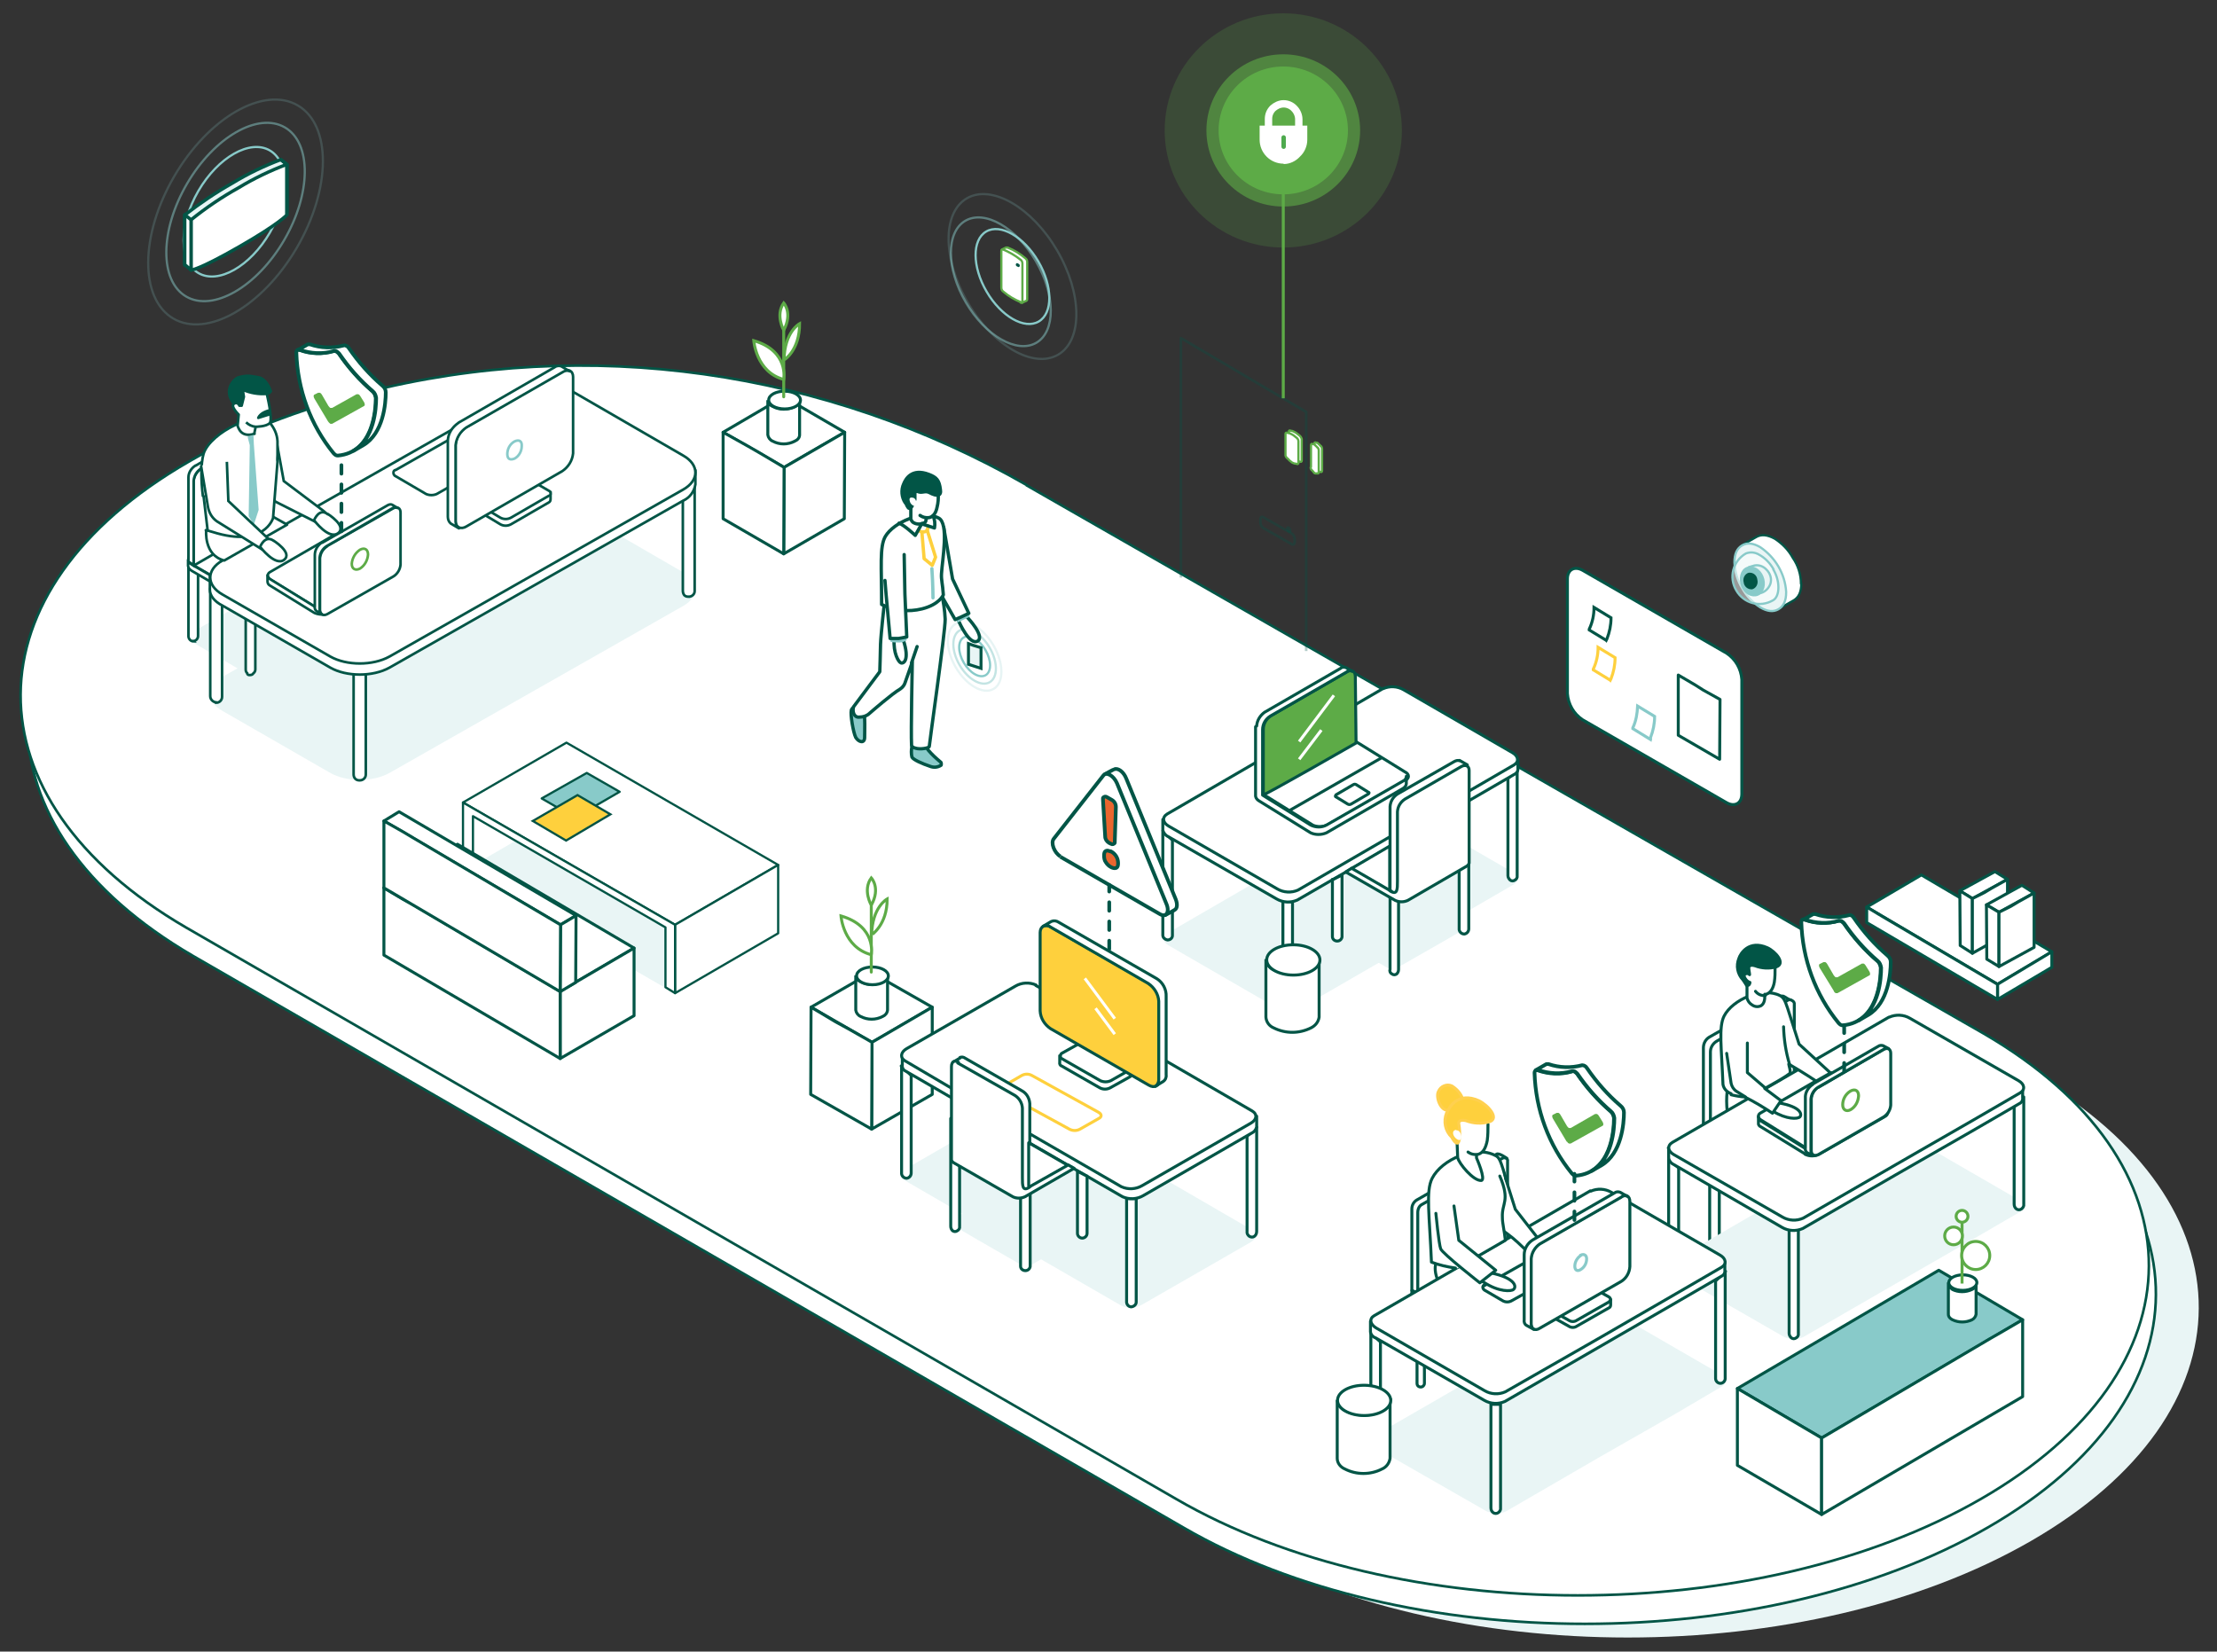 <?xml version="1.0" encoding="UTF-8"?> <svg xmlns="http://www.w3.org/2000/svg" id="Layer_1" version="1.1" viewBox="0 0 600 447"><rect x="0" y="0" width="600" height="447" fill="#333333" stroke="none"/><defs><style> .st0, .st1, .st2, .st3, .st4, .st5, .st6, .st7, .st8, .st9, .st10, .st11, .st12, .st13, .st14, .st15, .st16, .st17, .st18, .st19, .st20, .st21, .st22, .st23, .st24, .st25, .st26, .st27, .st28, .st29, .st30, .st31, .st32, .st33, .st34, .st35, .st36, .st37 { stroke-linejoin: round; } .st0, .st1, .st2, .st3, .st4, .st5, .st6, .st7, .st9, .st38, .st10, .st15, .st17, .st18, .st19, .st20, .st22, .st26, .st28, .st29, .st30, .st31, .st32, .st33, .st34, .st35, .st36, .st37 { stroke-linecap: round; } .st0, .st1, .st3, .st39, .st5, .st6, .st7, .st8, .st38, .st10, .st12, .st13, .st15, .st17, .st18, .st19, .st22, .st40, .st41, .st42, .st43, .st33, .st34, .st35 { fill: none; } .st0, .st1, .st9, .st26, .st29, .st31, .st35 { stroke-width: .9px; } .st0, .st44 { stroke: #fed03d; } .st1, .st5, .st6, .st7, .st10, .st18, .st19, .st20, .st40, .st41, .st37 { stroke: #88cac9; } .st2, .st39, .st44, .st8, .st38, .st11, .st16, .st45, .st24, .st40, .st42, .st43, .st46, .st47, .st32, .st48, .st34, .st36 { stroke-width: .8px; } .st2, .st8, .st9, .st12, .st13, .st14, .st16, .st49, .st21, .st22, .st23, .st24, .st25, .st26, .st50, .st27, .st51, .st52, .st28, .st30, .st53, .st47, .st31, .st32, .st33, .st34, .st35 { stroke: #025546; } .st2, .st54, .st27, .st29 { fill: #025546; } .st3 { stroke: #4eaa4e; stroke-width: 1.2px; } .st4, .st39, .st38, .st55, .st48 { stroke: #5dab47; } .st4, .st6, .st20, .st30, .st33, .st37 { stroke-width: .6px; } .st4, .st44, .st11, .st21, .st23, .st24, .st25, .st56, .st50, .st51, .st52, .st28, .st30, .st53, .st47, .st31, .st32, .st55, .st48, .st57 { fill: #fff; } .st5 { stroke-width: .6px; } .st7, .st10, .st19 { stroke-width: .6px; } .st9 { fill: #e7f5f5; } .st58, .st49, .st20 { fill: #e9f5f5; } .st10, .st12, .st13, .st18, .st19, .st59, .st60, .st57 { isolation: isolate; } .st10, .st59 { opacity: .2; } .st61, .st14, .st16, .st26, .st37 { fill: #88cac9; } .st11, .st62, .st45, .st42, .st46 { stroke: #045345; } .st12, .st13 { opacity: .3; } .st12, .st23, .st41, .st27, .st53, .st55 { stroke-width: .7px; } .st13 { stroke-width: .7px; } .st14, .st21, .st62 { stroke-width: .6px; } .st15 { stroke-dasharray: 0 0 2.3 2.9; } .st15, .st29 { stroke: #005547; } .st49 { stroke-width: .8px; } .st49, .st50 { stroke-miterlimit: 10; } .st17 { stroke-width: 2px; } .st17, .st43 { stroke: #fff; } .st18 { stroke-width: .6px; } .st18, .st19, .st57 { opacity: .5; } .st63 { fill: #e9662e; } .st63, .st50 { fill-rule: evenodd; } .st62, .st45, .st36 { fill: #fed03d; } .st25 { stroke-width: .8px; } .st64, .st59, .st60, .st46 { fill: #5dab47; } .st51 { stroke-miterlimit: 4; stroke-width: .8px; } .st52 { stroke-miterlimit: 4; stroke-width: .8px; } .st60 { opacity: .6; } .st36 { stroke: #ffd04f; } </style></defs><g id="Layer_2"><g id="Layer_1-2"><g id="Layer_1-3"><path id="Path" class="st58" d="M291.3,142.8c-54.4-31.1-118.7-40.5-179.4-25-17.5,4.5-33.8,10.7-47.5,18.7-60.4,34.8-60.6,91.2-.8,126l268.2,154.6c59.9,34.8,157.4,34.8,217.8,0,60.4-34.8,60.6-91.2.7-126l-259-148.3Z"></path><path id="Path-2" class="st53" d="M279.8,139c-54.4-31.1-118.7-40.5-179.4-25-17.5,4.5-33.8,10.7-47.5,18.7-60.3,34.8-60.6,91.1-.7,126l268,154.7c59.9,34.8,157.4,34.8,217.8,0,60.4-34.8,60.6-91.1.7-126l-258.9-148.4Z"></path><path id="Path-3" class="st53" d="M277.9,131.3c-54.4-31.2-118.7-40.5-179.4-25-17.5,4.5-33.8,10.7-47.5,18.7-60.3,34.8-60.6,91.1-.7,126l268,154.7c59.9,34.8,157.4,34.8,217.8,0,60.4-34.8,60.6-91.2.7-126l-258.9-148.3Z"></path><path id="Path-4" class="st58" d="M136.5,122.2c-.7.2-1.1.9-.9,1.6.1.4.5.8.9.9l14.3,8.3c1.4.6,3,.6,4.4,0l16.4-9.5c.7-.2,1.1-.9.9-1.6-.1-.4-.5-.8-.9-.9l-14.3-8.2c-1.4-.6-3-.6-4.4,0l-16.4,9.4h0Z"></path><path id="Path-5" class="st53" d="M152.2,133.8c.4,0,.8-.1,1-.5.3-.2.5-.6.5-1h0v-17.6c0-.7-.7-1.2-1.4-1.2-.6,0-1.1.5-1.2,1.2v17.6c-.3.7.5,1.3,1.1,1.5h0s0,0,0,0Z"></path><path id="Path-6" class="st58" d="M60.2,183.3c-4.4,2.5-4.4,6.7,0,9.1l29.2,16.8c4.4,2.5,11.5,2.5,16,0l79.5-45.2c4.4-2.5,4.4-6.7,0-9.1l-29.2-16.9c-4.3-2.5-11.5-2.5-16,0l-79.5,45.2Z"></path><path id="Path-7" class="st58" d="M93,143.8c-.7.2-1.1.9-.9,1.6h0c.1.5.5.8.9.9l14.2,8.4c1.4.6,3,.6,4.4,0l16.4-9.5c.7-.2,1.1-1,.9-1.7-.1-.4-.5-.7-.9-.9l-14.3-8.3c-1.4-.6-3-.6-4.4,0l-16.4,9.5h0Z"></path><path id="Path-8" class="st53" d="M108.7,155.3c.4,0,.7-.1,1-.5.3-.2.5-.6.5-1v-17.6c0-.7-.6-1.3-1.3-1.3s-1.3.6-1.3,1.3v17.6c-.2.5,0,1.2.6,1.4.2,0,.3,0,.5,0h0Z"></path><path id="Path-10" class="st53" d="M127.6,144.6c.7,0,1.3-.6,1.3-1.4v-19.2c0-.5-.2-1-.5-1.3-.4-.2-.9-.3-1.4,0-.5.2-.8.7-.7,1.2v19.5c0,.4.1.8.5,1.1.3,0,.6.1.9.2h0Z"></path><path id="Path-15" class="st58" d="M51.9,171.2c-.7.2-1.1.9-.9,1.6.1.4.5.8.9.9l14.3,8.3c1.4.6,3,.6,4.4,0l16.4-9.5c.7-.2,1.1-.9.9-1.6-.1-.4-.5-.8-.9-.9l-14.3-8.3c-1.4-.6-3-.6-4.4,0,0,0-16.4,9.5-16.4,9.5Z"></path><path id="Path-16" class="st53" d="M67.6,182.7c.4,0,.8-.1,1-.5.3-.2.5-.6.5-1v-17.6c0-.7-.6-1.3-1.3-1.3s-1.3.6-1.3,1.3v17.6c0,.4.1.7.4,1,0,.4.3.5.6.5h0Z"></path><path id="Path-17" class="st53" d="M52.3,173.5c.7,0,1.3-.6,1.3-1.4h0v-19.3c0-.7-.5-1.3-1.2-1.3h0c-.7,0-1.3.4-1.4,1.1h0v19.6c0,.7.6,1.4,1.4,1.4Z"></path><path id="Path-18" class="st53" d="M86.5,171.9c.7,0,1.3-.6,1.3-1.4v-19.2c0-.5-.1-1-.5-1.3-.4-.3-.9-.3-1.4,0-.5.2-.8.7-.7,1.2v19.5c0,.7.6,1.3,1.3,1.3h0Z"></path><path id="Path-19" class="st53" d="M51.9,150.2c-.7.2-1.1.9-.9,1.6.1.4.5.8.9.9l14.3,8.3c1.4.6,3,.6,4.4,0l16.4-9.5c.7-.2,1.1-.9.9-1.6-.1-.4-.5-.8-.9-.9l-14.2-8.3c-1.4-.6-3-.6-4.4,0l-16.5,9.5h0Z"></path><path id="Path-20" class="st53" d="M51.9,152.8l14.3,8.3c1.4.6,3,.6,4.4,0l16.4-9.5c.5-.3.8-.7,1-1.3v1.7c0,.6-.5,1.1-1,1.3l-16.4,9.5c-1.4.6-3,.6-4.4,0l-14.3-8.3c-.5-.3-.9-.7-1-1.3v-1.7c.1.6.5,1,1,1.3h0Z"></path><path id="Path-21" class="st23" d="M54.4,126.9c-1.2.8-1.9,2-2,3.4v22.8c0,0,20.9-12.1,20.9-12.1v-22.7c0-1.3-1.1-1.8-2.1-1.2l-16.9,9.8h0Z"></path><path id="Path-22" class="st53" d="M53,126l16.8-9.8c.5-.3,1-.5,1.4-.2l1.5,1c-.4-.2-.9-.2-1.4,0l-16.9,9.8c-1.2.8-1.9,2-2,3.4v22.8c-.4-.3-.9-.7-1.4-1v-22.8c0-1.3.8-2.5,1.9-3.2h0Z"></path><path id="Path-23" class="st53" d="M97.4,211.2c.9,0,1.6-.7,1.6-1.6v-27c0-.9-.9-1.6-1.8-1.5-.8,0-1.4.7-1.5,1.5h0v27c0,.9.6,1.6,1.5,1.6h.1s0,0,0,0Z"></path><path id="Path-24" class="st53" d="M186.4,161.5c.9,0,1.6-.7,1.6-1.5h0v-29.1c0-.9-.7-1.6-1.6-1.6s-1.6.7-1.6,1.6v28.9c0,.5.1.9.4,1.3.3.3.7.4,1.2.4h0Z"></path><path id="Path-25" class="st53" d="M58.5,190.2c.9,0,1.6-.7,1.6-1.6h0c0,0,0-.1,0-.2v-29c0-.9-.9-1.6-1.8-1.4-.8,0-1.4.7-1.4,1.4v29c0,.9.7,1.6,1.6,1.7h0Z"></path><path id="Path-26" class="st53" d="M60.2,154.7c-1.1.5-2.2,1-3.4,1.3,0,0,0,2.6,0,3.6,0,1.6,1.2,3.2,3.4,4.3l29.2,16.8c4.4,2.5,11.5,2.5,16,0l79.5-45.2c1.8-.8,3-2.5,3.3-4.4,0-1.3,0-2.5,0-3.8l-32.4-17.9c-4.3-2.5-11.5-2.5-16,0l-79.6,45.2h0Z"></path><path id="Path-27" class="st53" d="M60.2,151.7c-4.4,2.5-4.4,6.7,0,9.2l29.2,16.8c4.4,2.5,11.5,2.5,16,0l79.5-45.2c4.4-2.5,4.4-6.7,0-9.2l-29.2-16.9c-4.3-2.5-11.5-2.5-16,0l-79.5,45.2Z"></path><path id="Path-28" class="st53" d="M132.1,124c.4.2.7.7.6,1.2,0,.3-.3.5-.6.6l-13.9,7.9c-.9.4-2,.4-2.9,0l-8.2-4.8c-.5-.2-.7-.7-.6-1.2.1-.3.3-.5.6-.5l13.9-7.9c.9-.4,2-.4,2.9,0l8.2,4.8h0Z"></path><path id="Path-29" class="st53" d="M126.4,117.6c0,0-.2,0-.3.2,0,0,0,.2,0,.2h0l.3.3,6.9,3.8c.4.2.9.2,1.4,0l4.1-2.4c.1,0,.2,0,.3-.2,0,0,0-.1,0-.2h0l-.3-.3-6.9-3.8c-.4-.2-.9-.2-1.4,0l-4.1,2.3h0Z"></path><path id="Path-30" class="st53" d="M85.1,164.2c1.2.6,2.5.6,3.7,0l17.9-10.2c1.1-.5,1.1-1.5,0-2.2l-11.9-7.4c-1.2-.6-2.5-.6-3.7,0l-17.8,10.3c-1.1.5-1.1,1.5,0,2.2l11.9,7.3h0Z"></path><path id="Path-31" class="st23" d="M85.1,165.9l-12-7.4c-.4-.2-.7-.6-.7-1.1v-1.7c.1.5.4.9.8,1.1l12,7.4c1.2.6,2.5.6,3.7,0l17.8-10.2c.5-.2.8-.6.8-1.1v1.7c-.1.5-.5.9-.9,1.1l-17.8,10.2c-1.2.6-2.5.5-3.7,0h0Z"></path><path id="Path-32" class="st23" d="M88.5,147.9c-1.1.7-1.8,1.9-1.9,3.2v14c0,1.2.9,1.7,2,1.1l17.9-10.2c1.1-.7,1.8-1.9,1.9-3.2v-14.1c0-1.2-.9-1.7-2-1.1l-17.9,10.2h0Z"></path><path id="Path-33" class="st23" d="M87.2,146.9l17.8-10.2c.4-.2.9-.3,1.3,0l1.3.8c-.4-.2-.9-.2-1.3,0l-17.9,10.3c-1.1.7-1.8,1.9-1.9,3.2v14c0,.5.2.9.6,1.2l-1.4-.8c-.4-.3-.6-.7-.5-1.2v-14c0-1.3.7-2.5,1.8-3.3h0Z"></path><path id="Path-34" class="st55" d="M97.4,148.8c-1.3.9-2.1,2.3-2.2,3.8,0,1.4,1,1.9,2.2,1.3,1.3-.8,2.1-2.3,2.2-3.8,0-1.4-.9-2-2.2-1.3Z"></path><path id="Path-35" class="st53" d="M130.4,137.5c-.3,0-.6.4-.5.7,0,.3.2.7.5.7h0l5,3c.9.5,2,.5,2.9,0l10.2-5.9c.4-.2.5-.5.5-1v-1.8l-5.5-1.9c-.9-.5-1.9-.5-2.8,0l-10.1,6.1h0Z"></path><path id="Path-36" class="st53" d="M130.4,135.7c-.4,0-.6.4-.5.7,0,.3.2.7.5.7h0l5,3c.9.5,2,.5,2.9,0l10.2-5.9c.3,0,.6-.4.5-.7,0-.3-.2-.6-.5-.7l-5-2.9c-.9-.5-1.9-.5-2.8,0l-10.1,5.8h0Z"></path><path id="Path-37" class="st53" d="M126.1,115.6c-1.6,1.1-2.6,2.8-2.8,4.7v20.7c0,1.7,1.4,2.4,2.9,1.5l26-15c1.6-1.1,2.7-2.8,2.9-4.8v-20.7c0-1.7-1.4-2.3-2.9-1.5l-26,15.1h0Z"></path><path id="Path-38" class="st23" d="M124.1,114.4l26-15c.5-.4,1.3-.5,1.9-.2l2.2,1.3c-.6-.3-1.3-.2-1.9.2l-26.1,15c-1.6,1.1-2.7,2.8-2.9,4.8v20.7c0,.7.4,1.4.9,1.8l-2.2-1.3c-.5-.4-.8-1.1-.8-1.8v-20.7c.1-1.9,1.2-3.6,2.8-4.7h0s0,0,0,0Z"></path><path id="Path-39" class="st41" d="M139.2,119.5c-1.2.7-1.9,2-1.9,3.4s.8,1.7,2,1.2c1.2-.7,1.9-2,1.9-3.4.1-1.4-.8-1.8-2-1.2h0Z"></path><path id="Path-40" class="st23" d="M55.8,143.5s-.7,6.8,4.9,8.2l17-9.7-4.1-2.3-17.9,3.8Z"></path><path id="Path-41" class="st53" d="M74.4,117.1l2.4,13.1,10.9,8.2c.4.3.6.7.6,1.2,0,.5,0,1-.5,1.3,0,0,0,.1,0,.2h0c-.6.5-1.4.7-2.1.3l-10.9-5.5c-1.4-.8-2.4-2.1-2.9-3.7l-3.1-11"></path><path id="Path-42" class="st27" d="M68.1,106.5s4.4,1,5.2-.6c0,0-1-3.4-3.4-3.8s-2.9-.6-5.3,0c-1.2.3-4.4,3.5-1.3,7.2s2.1,1.6,2.1,1.6l1.1-.2,1.1-4.2h.6,0Z"></path><path id="Path-43" class="st53" d="M54.9,134.2c-.5-4.1-.6-8.6.2-11.4,1.9-5.9,14.9-12,17.9-8.4,1.2,1.4,2,3.1,2.1,5,0,.5,0,1.9,0,3.7,0,.6-.1,1.3,0,1.9-.5,6.2-1.2,15.2-1.2,15.2,0,0-2.3,8.2-16.3,3.8h0l-1.4-.4-1.1-9.3h0Z"></path><path id="Path-44" class="st23" d="M68.8,117.4l.4-1.9s2.9,0,3.8-1-.8-7.9-.8-7.9c-2.2.2-4.5-.2-6.5-1.1l.3,1.9-.6,2.4h-.6c0,0-.5-1.2-1.5-.5s1.3,2.9,1.3,2.9l-.3,3.1c.2.2.7,3.3,4.6,2.1h0Z"></path><polygon id="Path-45" class="st61" points="68.6 117.7 68.7 120.2 70 138 68.7 142 67.3 139.7 67.6 120.5 67.6 120.5 67 118.2 68.6 117.7"></polygon><path id="Path-46" class="st53" d="M61.4,125l.4,10.6,10.9,10.3c.7.7.7,1.7,0,2.4v.2h0c-.6.5-1.4.5-2.1,0l-11.9-7.4c-1.3-.9-2.1-2.3-2.4-3.8l-1.9-11.3"></path><path id="Path-47" class="st23" d="M66.6,114.3c.7.7,1.6,1.1,2.5,1.2"></path><path id="Path-48" class="st23" d="M88.7,139.1s5.3,3.3,2.8,5.2-6.5-3.5-6.5-3.5c0,0,1.4-3.5,3.7-1.6h0Z"></path><path id="Path-49" class="st23" d="M74,146.3s5.3,3.3,2.9,5.2-6.5-3.5-6.5-3.5c0,0,1.3-3.4,3.7-1.6h0Z"></path><path id="Path-50" class="st27" d="M72.8,111.1s-2.3.5-2.9,2l3.2-1-.2-1h0Z"></path><polygon id="Path-51" class="st58" points="210.6 252.6 182.7 268.9 125.3 235.8 153.3 219.6 210.6 252.6"></polygon><polygon id="Path-52" class="st21" points="210.6 234.1 182.7 250.3 125.3 217.2 153.3 201 210.6 234.1"></polygon><polygon id="Path-53" class="st21" points="210.6 234.1 182.7 250.3 182.7 268.8 210.6 252.6 210.6 234.1"></polygon><polygon id="Path-54" class="st21" points="125.3 217.2 125.3 235.8 128 237.3 128 220.9 180.1 251 180.1 267.2 182.7 268.8 182.7 250.3 125.3 217.2"></polygon><polygon id="Path-55" class="st14" points="146.6 216.1 155.6 221.3 167.7 214.3 158.8 209.2 146.6 216.1"></polygon><polygon id="Path-56" class="st62" points="144.2 222.2 153.2 227.5 165.2 220.4 156.3 215.2 144.2 222.2"></polygon><g id="Group"><path id="Path-57" class="st47" d="M467.3,176.8c2.4,1.6,3.9,4.2,4.1,7.1v31c0,2.6-2,3.6-4.2,2.3l-38.9-22.4c-2.4-1.6-3.9-4.2-4.1-7.1v-31c0-2.6,2-3.6,4.2-2.3l38.9,22.4h0Z"></path><path id="Path-58" class="st47" d="M434.7,173.3l-4.6-2.8v-.2c.9-1.9,1.3-3.9,1.3-5.9l4.6,2.8c0,2-.4,3.9-1.1,5.7l-.2.4h0Z"></path><path id="Path-59" class="st44" d="M435.8,184.1l-4.6-2.8v-.2c.9-1.9,1.3-3.9,1.3-5.9l4.6,2.8c0,2-.4,3.9-1.1,5.7l-.2.4h0Z"></path><polygon id="Path-60" class="st24" points="465.5 189.3 465.4 205.5 454.2 199 454.2 182.7 458.8 185.4 461 186.8 465.5 189.3"></polygon><path id="Path-61" class="st40" d="M446.6,200.1l-4.7-2.9v-.2c.9-1.9,1.2-3.9,1.3-5.9l4.6,2.8c0,2-.4,3.9-1.1,5.7v.4c-.1,0-.1,0-.1,0Z"></path></g><g id="Group-2"><g id="Path-62"><polygon class="st24" points="252.3 272.6 236 282.1 219.5 272.6 235.8 263.2 252.3 272.6"></polygon><polygon class="st24" points="252.3 272.6 252.3 296.2 235.9 305.6 236 282.1 252.3 272.6"></polygon><polygon class="st24" points="236 282.1 235.9 305.6 219.4 296.2 219.5 272.6 226.2 276.6 229.5 278.4 236 282.1"></polygon></g><path id="Path-63" class="st47" d="M240.2,264v9.4c-.1.8-.6,1.4-1.3,1.7-1.9,1-4.1,1-6,0-.7-.3-1.2-1-1.3-1.7v-9.4c0,.8.6,1.4,1.3,1.7,1.9,1,4.1,1,6,0,.7-.3,1.2-1,1.3-1.7Z"></path><ellipse id="Oval" class="st52" cx="235.9" cy="263.9" rx="2.4" ry="4.3" transform="translate(-28.6 499.1) rotate(-89.8)"></ellipse><line id="Path-64" class="st38" x1="235.8" y1="263.1" x2="235.8" y2="243.2"></line><path id="Path-65" class="st48" d="M235.8,258.4s1.5-7.7-8.2-10.5c0,0,.6,8.5,8.2,10.5Z"></path><path id="Path-66" class="st48" d="M240.1,243.3s-4.1,2.2-4.2,9.8c0-.2,4.2-2.7,4.2-9.8Z"></path><path id="Path-67" class="st48" d="M235.8,245s-2.4-4.1,0-7.4c0,0,2.6,2.7,0,7.4Z"></path></g><g id="Group-3"><g id="Path-68"><polygon class="st24" points="228.6 117 212.2 126.5 195.7 117 212.1 107.4 228.6 117"></polygon><polygon class="st24" points="228.6 117 228.5 140.4 212.1 149.9 212.2 126.5 228.6 117"></polygon><polygon class="st24" points="212.2 126.5 212.1 149.9 195.7 140.4 195.7 117 202.5 120.8 205.8 122.7 212.2 126.5"></polygon></g><path id="Path-69" class="st47" d="M216.4,108.3v9.4c0,.8-.6,1.4-1.3,1.7-1.9,1-4.1,1-6,0-.7-.3-1.2-1-1.3-1.7v-9.4c0,.8.6,1.4,1.3,1.7,1.9,1,4.1,1,6,0,.7-.3,1.2-.9,1.3-1.7Z"></path><ellipse id="Oval-2" class="st52" cx="212.2" cy="108.2" rx="2.4" ry="4.3" transform="translate(103.4 320.1) rotate(-89.8)"></ellipse><line id="Path-70" class="st38" x1="212.1" y1="107.4" x2="212.1" y2="87.6"></line><path id="Path-71" class="st48" d="M212.1,102.7s1.5-7.7-8.1-10.5c0,0,.6,8.5,8.1,10.5Z"></path><path id="Path-72" class="st48" d="M216.4,87.6s-4.1,2.2-4.2,9.8c.1,0,4.2-2.6,4.2-9.8Z"></path><path id="Path-73" class="st48" d="M212.1,89.4s-2.3-4.1,0-7.4c0,0,2.5,2.7,0,7.4Z"></path></g><g id="Group-4"><path id="Path-74" class="st58" d="M280.4,298.9c-1.8-.8-3.9-.7-5.6.3l-29.4,17c-1.6.9-1.9,2.4-.5,3.3l12.4,7.2,21.1,12.2,25.1,14.5c1.8.8,3.9.7,5.6-.3l29.4-16.9c1.6-.9,1.9-2.4.4-3.3l-58.6-34h0Z"></path><path id="Path-75" class="st32" d="M340.1,305.1v28.2c0,.5-.2,1-.6,1.3-.4.3-.9.3-1.4,0-.4-.3-.7-.8-.6-1.3v-25.8l2.6-2.4h0Z"></path><path id="Path-76" class="st58" d="M275.6,321.3c-.9-.5-2-.4-2.9.1l-14.7,8.5c-.8.5-1,1.3-.3,1.6l6.1,3.6,12.5,7.2c.9.5,2,.4,2.9,0l14.7-8.5c.8-.5,1-1.3.3-1.6l-18.7-10.9h0Z"></path><path id="Path-77" class="st32" d="M307.5,324.3v28.1c0,.7-.6,1.2-1.3,1.3-.7,0-1.2-.5-1.3-1.2v-28.1h2.5Z"></path><path id="Path-78" class="st32" d="M244,288.5l2.6,2.6v26.4c0,.7-.5,1.3-1.2,1.4-.7,0-1.3-.5-1.4-1.2,0,0,0-.1,0-.2v-29q-.1,0-.1,0Z"></path><g id="Path-79"><path class="st32" d="M340.1,302.2v2.8c-.2.8-.7,1.4-1.4,1.7l-29.3,16.9c-1.7,1-3.8,1.1-5.6.3l-25.1-14.5-21.2-12.3-12.4-7.2c-.7-.3-1-1-.9-1.7v-2.1l95.9,16h0Z"></path><path class="st32" d="M280.4,266.6c-1.8-.8-3.9-.7-5.6.3l-29.4,16.9c-1.6.9-1.9,2.4-.5,3.3l12.4,7.3,21.1,12.3,25.1,14.5c1.8.8,3.9.7,5.6-.3l29.4-16.9c1.6-.9,1.9-2.4.4-3.3l-58.6-34h0Z"></path></g><path id="Path-80" class="st44" d="M297.4,301.1c.8.5.8,1.2,0,1.6l-5.1,2.9c-.9.5-2,.5-2.9,0l-18.1-9.9c-.8-.4-.8-1.2,0-1.6l5.2-3c.9-.5,1.9-.5,2.8,0l18.1,10Z"></path><g id="Path-81"><path class="st32" d="M257.3,302.7v29.2c0,.5.2.9.5,1.2.4.3.9.3,1.3,0,.4-.2.7-.7.6-1.2v-29.2h-2.4,0Z"></path><path class="st32" d="M276.2,313.5v29.2c0,.7.6,1.2,1.3,1.2.7,0,1.2-.5,1.3-1.1h0v-29.2h-2.5Z"></path><path class="st32" d="M259.8,286.2c.5-.2,1-.1,1.4.2l15.5,8.9c1.2.7,1.9,2,2,3.4v22.7l-2.2,2.1-18.6-36,2-1.2h0Z"></path><path class="st32" d="M289.1,315.4l-10.1,5.8c0,0-.2,0-.4,0s-.2-.2-.2-.3v-11.6l10.6,6.1h0Z"></path><path class="st32" d="M259.2,287.7l15.5,8.8c1.2.8,1.9,2,2,3.4v18.8c0,2.2,0,3.8,1.8,2.7l.5-.4,10.1-5.7,1.6.9-13.3,7.7c-1.1.5-2.3.5-3.3,0l-16-9.2c-.3-.2-.6-.5-.6-.8v-25.2c0-1.3.8-1.9,1.9-1.2h0Z"></path><path class="st32" d="M294.2,318.3v15.5c0,.7-.6,1.3-1.3,1.3s-1.3-.6-1.3-1.3v-16.8l2.5,1.3Z"></path></g></g><g id="Group-5"><g id="Path-82"><path class="st32" d="M465.3,309.2v29.5c0,.7-.6,1.3-1.3,1.3-.7,0-1.2-.5-1.3-1.2h0v-29.6h2.5Z"></path><polygon class="st32" points="507.6 310.3 485.6 297.8 460.9 307.3 460.9 310.2 484.9 323.9 507.6 310.3"></polygon><path class="st32" d="M483.7,294.4l-20.6,14.2-2.1-1.2v-23.8c0-1.2.6-2.3,1.6-2.9l19.1-10.9c.4-.3.9-.3,1.3,0,.4.3,1.9,1.1,1.9,1.1l-1.2,23.6h0Z"></path><polygon class="st32" points="507.6 308.1 485.6 295.5 463 308.5 484.9 321 507.6 308.1"></polygon><path class="st32" d="M485.6,295.5l-22.7,13.1v-23.9c0-1.2.7-2.3,1.7-2.9l19.1-11c.4-.3.9-.3,1.3,0,.4.2.7.6.6,1.1v23.7h0Z"></path><path class="st32" d="M467.4,295.6s-.8,7.1,1.9,10.1c2.3,2.6,2.9,2.8,2.9,2.8l18.1-10.5s-6.9-5.7-8.8-7c-2-1.1-14.1,4.6-14.1,4.6h0Z"></path></g><path id="Path-83" class="st58" d="M511.3,307.4c1.8-.8,3.9-.7,5.6.3l29.4,17c1.6.9,1.9,2.4.4,3.3l-12.4,7.2-21.2,12.2-25.1,14.5c-1.8.8-3.9.7-5.6-.3l-29.4-16.9c-1.6-1-1.9-2.4-.4-3.3l58.6-34h0Z"></path><path id="Path-84" class="st32" d="M451.6,313.7v28.2c0,.5.2,1,.6,1.3.4.3.9.3,1.4,0,.4-.3.7-.8.7-1.3v-25.8l-2.7-2.4h0Z"></path><path id="Path-85" class="st32" d="M484.2,332.8v28.1c0,.5.3.9.6,1.2.4.3.9.3,1.3,0,.4-.2.7-.7.6-1.2v-28h-2.5Z"></path><path id="Path-86" class="st32" d="M547.7,296.9l-2.6,2.6v26.4c0,.5.2,1,.6,1.3.4.3,1,.3,1.4,0,.4-.3.7-.8.6-1.3v-29h0Z"></path><g id="Path-87"><path class="st32" d="M451.6,310.7v2.8c.2.8.7,1.4,1.4,1.7l29.3,17c1.7,1,3.8,1.1,5.6.3l25.1-14.5,21.1-12.1,12.4-7.2c.7-.3,1-1,.9-1.7v-2.3l-95.9,16h0Z"></path><path class="st32" d="M511.3,275.3c1.8-.8,3.9-.7,5.6.3l29.4,16.9c1.6.9,1.9,2.4.4,3.3l-12.4,7.2-21.2,12.2-25.1,14.5c-1.8.8-3.9.7-5.6-.3l-29.4-16.9c-1.6-.9-1.9-2.4-.4-3.3l58.6-33.9Z"></path></g><g id="Path-88"><path class="st47" d="M488.6,310.6c1.2.6,2.6.6,3.8,0l17.8-10.2c.5-.2.8-.6.7-1.1,0-.5-.3-.9-.7-1.1l-11.9-7.4c-1.2-.6-2.6-.7-3.8,0l-17.8,10.3c-1.1.5-1.1,1.5,0,2.1l11.9,7.4h0Z"></path><path class="st24" d="M488.5,312.3l-11.9-7.3c-.5-.2-.8-.6-.7-1.1v-1.6c0,.5.3.9.7,1.1l11.9,7.4c1.2.6,2.6.6,3.8,0l17.8-10.2c.5-.2.8-.6.8-1.1v1.6c0,.5-.4.9-.8,1.1l-17.8,10.2c-1.2.6-2.6.6-3.8,0h0Z"></path><path class="st24" d="M492.1,294.2c-1.1.7-1.8,1.9-1.9,3.2v14c0,1.2.8,1.6,1.9,1.1l17.7-10.2c1.1-.7,1.8-1.9,1.9-3.2v-14c0-1.2-.8-1.6-1.9-1.1l-17.7,10.3h0Z"></path><path class="st24" d="M490.6,293.4l17.7-10.2c.4-.3.8-.3,1.3-.2l1.5.8c-.4-.2-.9-.1-1.3.2l-17.8,10.3c-1.1.7-1.8,1.9-1.9,3.2v14c0,.5.1.9.5,1.3l-1.5-.8c-.4-.3-.6-.8-.5-1.3v-14c.1-1.3.9-2.5,2-3.2h0Z"></path><path class="st48" d="M500.8,295.3c-1.3.8-2.1,2.2-2.1,3.7,0,1.4,1,2,2.2,1.3,1.3-.8,2-2.2,2.1-3.7,0-1.4-.9-2-2.2-1.3Z"></path></g><g id="Path-89"><path class="st32" d="M478.7,297.4c.9.4,1.8.8,2.7,1.1,6.2,1.1,6.3,3.2,5.7,3.8s-3.6.7-7.2-1.5c-.4-.2-.8-.3-1.3-.5v-2.9h0Z"></path><path class="st32" d="M468.5,296.3c1.2.3,2.4.5,3.7.6,2.6,1.3,5.1,2.8,7.5,4.4l2.3-3.4-4.4-3.3s7-3.8,6.9-4.3c0-1-.3-1.6-.4-2.3,4,2.3,7.4,4.6,7.4,4.6l3.9-2.2-8.5-7.8-3.1-9.7c-.8-2.5-1.3-3-2-3.4-4.8-2.5-12.9,1-15.2,5.5-1.5,3-.7,8.4-.3,18.5.2,1.2,1.1,2.1,2.2,2.5h-.1s0,0,0,0Z"></path><path class="st34" d="M484.3,288c-1-3.3-1.5-6.7-1.6-10.1"></path><polyline class="st34" points="477.8 294.5 472.9 290.3 472.9 282.3"></polyline><path class="st34" d="M467.3,285.1l1.2,8.1c.2.9.7,1.7,1.5,2.2l2.4,1.5"></path><path class="st32" d="M470.4,261.8l8.1-3.7,1.9,3.8c0,1.3,0,2.6-.2,3.9-.3,1.7-1,2.9-2.2,3.3,0,0-.3,0-.4,0v1s0,1.5-1,2.1c-.8.4-1.7.3-2.4-.2-.7-.4-1.2-1.1-1.4-1.9v-3.1c0,0-2.5-5.3-2.5-5.3h0Z"></path><path class="st2" d="M470.6,259.4c.4-1.3,2.7-5.1,7.7-2.9,2.2,1,5.1,4.3,2.4,5.2-1.9.5-3.9.4-5.7-.3-1.6-.5-1.8.4-1.7.7,0,.6.2,1.2.2,1.7-.2-.2-.4-.3-.6-.3-1,0-1,.7-.6,1.3.3.5.7.9,1.3,1.1,0,.4-.3.8-.5.8-.5,0-1.1-1.1-1.4-1.5-1.5-1.6-1.9-3.8-1.1-5.8h0Z"></path><path class="st34" d="M477.8,269.4c-1,.2-2.1-.3-2.7-1.1"></path></g></g><g id="Group-6"><path id="Path-90" class="st58" d="M374.3,218.7c1.8-.8,3.9-.7,5.6.3l29.4,17c1.6,1,1.9,2.5.5,3.3l-12.4,7.2-21,12.2-25.1,14.5c-1.8.8-3.9.7-5.6-.3l-29.4-17c-1.6-.9-1.9-2.4-.4-3.3l58.5-33.9h0Z"></path><path id="Path-91" class="st32" d="M314.7,224.9v28.2c0,.7.6,1.2,1.3,1.3.7,0,1.3-.5,1.3-1.2h0v-25.8l-2.5-2.4h0Z"></path><path id="Path-92" class="st58" d="M379.1,241c.9-.4,2-.4,2.9,0l14.7,8.5c.8.5.9,1.3.3,1.6l-6.2,3.6-12.6,7.2c-.9.4-1.9.4-2.8,0l-14.7-8.6c-.8-.4-.9-1.3-.3-1.6l18.7-10.8h0Z"></path><path id="Path-93" class="st32" d="M347.2,243.9v28.2c0,.5.2,1,.6,1.3.4.3,1,.3,1.4,0,.4-.3.7-.8.6-1.3v-28l-2.6-.2h0Z"></path><path id="Path-94" class="st32" d="M410.7,208.1l-2.6,2.6v26.3c0,.5.3.9.6,1.2.4.3.9.3,1.3,0,.4-.2.7-.7.6-1.2v-29c0,0,0,0,0,0h0Z"></path><g id="Path-95"><path class="st32" d="M314.7,221.8v2.9c.2.7.7,1.4,1.4,1.7l29.4,16.9c1.7,1,3.8,1.1,5.6.3l25.1-14.5,21.2-12.3,12.4-7.2c.7-.3,1.1-1,1-1.7v-2.1l-95.9,16h0Z"></path><path class="st32" d="M374.3,186.4c1.8-.8,3.9-.7,5.6.3l29.4,17c1.6.9,1.9,2.4.5,3.3l-12.4,7.2-21.1,12.2-25,14.5c-1.8.8-3.9.7-5.6-.3l-29.4-17c-1.6-.9-1.9-2.4-.4-3.3l58.5-34h0Z"></path></g><g id="Path-96"><path class="st32" d="M397.5,222.3v29.1c0,.7-.5,1.3-1.2,1.4-.7,0-1.3-.5-1.4-1.2h0c0,0,0-.1,0-.2h0v-29.1h2.5,0Z"></path><path class="st32" d="M378.5,233.2v29.2c0,.5-.2.9-.5,1.2-.4.3-.9.3-1.3,0-.4-.2-.7-.7-.5-1.2v-29.2h2.4Z"></path><path class="st32" d="M395,205.9c-.5-.2-1,0-1.4.2l-15.4,8.8c-1.2.8-1.9,2-2,3.4v22.6l2.2,2.1,18.7-36-2.1-1.2h0Z"></path><path class="st32" d="M365.7,235.1l10,5.8c0,0,.2,0,.2,0h0c0,0,.2-.2.2-.3v-11.6l-10.4,6.1h0Z"></path><path class="st32" d="M395.6,207.4l-15.4,8.9c-1.2.8-1.9,2-2,3.4v18.8c0,2.2,0,3.8-1.9,2.7l-.5-.4-10-5.8-1.6,1,13.4,7.7c1.1.5,2.3.5,3.4,0l16-9.3c.3-.2.5-.5.6-.8v-25.1c0-1.2-.9-1.6-2-1.1h0Z"></path><path class="st32" d="M360.6,238v15.5c0,.7.6,1.2,1.3,1.2.7,0,1.2-.5,1.3-1.1h0v-16.8l-2.5,1.3Z"></path></g></g><g id="Group-7"><path id="Path-97" class="st47" d="M357,259.6v15.7c-.2,1.3-1,2.3-2.2,2.9-3.2,1.6-6.9,1.6-10.1,0-1.2-.5-2-1.6-2.1-2.9v-15.7c.2,1.3.9,2.4,2.1,2.9,3.2,1.6,6.9,1.6,10.1,0,1.2-.4,2.1-1.6,2.2-2.9h0s0,0,0,0Z"></path><ellipse id="Oval-3" class="st52" cx="349.8" cy="259.6" rx="4.1" ry="7.2" transform="translate(89.2 608.7) rotate(-89.8)"></ellipse></g><g id="Group-8"><path id="Path-98" class="st47" d="M305.7,289.9c.3.1.6.4.5.8,0,.3-.2.7-.5.8l-5.2,2.9c-.9.5-2,.5-2.9,0l-10.3-5.9c-.4-.1-.6-.6-.5-1v-1.7l5.7-2c.9-.5,2-.5,2.9,0l10.2,6Z"></path><path id="Path-99" class="st47" d="M305.7,288c.3.1.6.4.5.8,0,.4-.2.7-.5.8l-5.1,2.9c-.9.4-1.9.4-2.8,0l-10.3-5.9c-.3-.1-.6-.4-.5-.8,0-.4.2-.7.5-.8l5.2-2.9c.9-.5,1.9-.5,2.8,0l10.2,5.9h0Z"></path><g id="Path-100"><path class="st45" d="M310.9,266.2c1.7,1.1,2.7,2.8,2.9,4.8v21.2c0,1.7-1.4,2.4-2.9,1.5l-26.6-15.3c-1.6-1.1-2.7-2.8-2.8-4.8v-21.2c0-1.7,1.4-2.4,2.9-1.5l26.5,15.2h0Z"></path><path class="st24" d="M313.1,264.9l-26.6-15.3c-.6-.4-1.3-.5-2-.2l-2.2,1.3c.6-.3,1.4-.3,2,.2l26.5,15.3c1.6,1.1,2.7,2.9,2.8,4.8v21.2c0,.7-.3,1.4-.9,1.8l2.1-1.3c.6-.4.9-1.1.8-1.8v-21.2c.1-1.9-.9-3.8-2.5-4.8h0Z"></path></g><line id="Path-101" class="st43" x1="293.6" y1="264.8" x2="301.7" y2="275.7"></line><line id="Path-102" class="st43" x1="296.5" y1="272.9" x2="301.7" y2="279.9"></line></g><g id="Group-9"><path id="Path-103" class="st47" d="M355,223.2c1.4.7,3,.7,4.4,0l20.8-11.9c1.3-.6,1.3-1.8,0-2.4l-13.9-8.6c-1.4-.7-3-.7-4.3,0l-20.6,11.9c-1.3.6-1.3,1.8,0,2.5l13.7,8.5h0Z"></path><g id="Path-104"><path class="st46" d="M344,193.7c-1.3.8-2.1,2.2-2.1,3.7v17.7c0,.4,25.1-14,25.1-14l-.2-18c0-1.4-1-2-2.2-1.3l-20.6,11.9h0Z"></path><path class="st24" d="M340.1,196.5c.1-1.5.9-2.8,2.1-3.7l20.6-11.9c.4-.4,1-.4,1.5-.2l1.6,1c-.5-.3-1.1-.2-1.5.2l-20.6,11.9c-1.3.8-2.1,2.2-2.1,3.7v17.7l13,8.1c1.4.7,3,.7,4.3,0l20.7-11.9c.5-.2.9-.7.9-1.3v2c0,.5-.4,1-.9,1.3l-20.7,12c-1.4.6-3,.6-4.3,0l-13.9-8.6c-.5-.3-.9-.7-1-1.3v-18.8c0,0,.1-.1.1-.1h0Z"></path></g><line id="Path-105" class="st42" x1="373.9" y1="205.1" x2="349.1" y2="219.3"></line><path id="Path-106" class="st8" d="M364.7,217.6c.3.2.7.2,1,0l4.6-2.7c.3-.2.3-.5,0-.5l-3.2-2c-.3-.2-.6-.2-.9,0l-4.6,2.7c0,0-.2.2-.2.3s0,.3.2.3l3.1,1.9h0Z"></path><line id="Path-107" class="st43" x1="361" y1="188.2" x2="351.6" y2="200.7"></line><line id="Path-108" class="st43" x1="357.6" y1="197.6" x2="351.6" y2="205.5"></line></g><g id="Group-10"><g id="Path-109"><path class="st32" d="M385.5,350.9v23.5c0,.5-.4,1-1,1s-1-.4-1-1v-23.5h2,0Z"></path><polygon class="st32" points="425.5 347.9 408.1 337.9 382.1 349.3 382.1 351.5 401.1 362.4 425.5 347.9"></polygon><path class="st32" d="M406.4,335.2l-22.7,14.9-1.6-.9v-22c0-1,.5-1.9,1.3-2.4l21.6-12.4c.6-.5,2.8,1.1,2.8,1.1l-1.4,21.5h0Z"></path><polygon class="st32" points="425.5 346.2 408.1 336.1 383.7 350.2 401.1 360.2 425.5 346.2"></polygon><path class="st32" d="M408.1,336.1l-24.4,14v-21.9c0-1,.4-1.9,1.3-2.3l21.6-12.4c.3-.2.7-.2,1,0,.3.1.5.5.4.8v21.8c0,0,0,0,0,0Z"></path><path class="st32" d="M395.1,353.6c-8.4-6.5-6.5-11.7-6.5-11.7l17.8-5.7,10.7,7.6s-17.7,13.1-22.1,9.8h0Z"></path></g><path id="Path-110" class="st58" d="M430.6,354.6c1.8-.8,3.9-.7,5.6.3l29.4,17c1.6,1,1.9,2.5.5,3.3l-12.4,7.3-21.2,12.1-25,14.5c-1.8.8-3.9.7-5.6-.3l-29.5-16.9c-1.6-1-1.9-2.5-.5-3.3l58.8-33.9h0Z"></path><path id="Path-111" class="st32" d="M371,360.8v28.2c0,.5.2,1,.6,1.3.4.3.9.3,1.4,0,.4-.3.7-.8.6-1.3v-25.8l-2.6-2.4h0Z"></path><path id="Path-112" class="st32" d="M403.5,380v28.1c0,.5.2,1,.6,1.3.4.3,1,.3,1.4,0,.4-.3.7-.8.6-1.3v-28h-2.6c0,0,0,0,0,0Z"></path><path id="Path-113" class="st32" d="M467,344.1l-2.7,2.6v26.4c0,.7.6,1.3,1.3,1.3s1.3-.6,1.3-1.3v-29h.1Z"></path><g id="Path-114"><path class="st32" d="M370.9,357.7v2.8c.1.7.7,1.4,1.4,1.6l29.4,16.9c1.7,1,3.8,1.1,5.6.3l25.1-14.5,21.1-12.2,12.4-7.2c.7-.3,1-1,.9-1.7v-2.1l-95.9,16h0Z"></path><path class="st32" d="M430.5,322.4c1.8-.8,3.9-.7,5.6.3l29.4,17c1.6.9,1.9,2.4.4,3.3l-12.4,7.2-21.1,12.2-25,14.3c-1.8.8-3.9.7-5.6-.3l-29.4-17c-1.6-1-1.9-2.5-.5-3.3l58.5-33.8h0Z"></path></g><path id="Path-115" class="st47" d="M401.8,347.7c-.3.1-.5.4-.5.7,0,.3.2.6.5.8l4.8,2.8c.8.5,1.8.5,2.6,0l16.7-9.3c.3,0,.6-.4.5-.7,0-.3-.2-.6-.5-.7l-4.8-2.8c-.8-.5-1.8-.5-2.6,0l-16.7,9.4h0Z"></path><g id="Path-116"><path class="st32" d="M414.9,335.3c1.3,1,.7,1,1.3,1.3,6.3,2.7,6.9,5.3,6,5.9-.7.5-4.1,0-7.4-3.5-.4-.3-.8-.6-1.2-.8l1.4-2.8h0Z"></path><path class="st32" d="M406.1,332.7c4.4,2.6,8.8,7.8,8.8,7.8l2.6-3.7-7.4-9.5-3.4-10.8c0,0-3.8,14.3-.6,16.2h0Z"></path><path class="st56" d="M407.4,335.8c-.4-1.5-.6-3.1-.6-4.6,0-4.5,1.5-16.8-2.2-18.4-5.5-2.5-14.4,1.2-17,6.2-1.9,3.5-.7,10.2-.2,22.7,2.2,1,4.6,1.6,7,1.6l13.1-7.5h0Z"></path><path class="st36" d="M392.3,300.5c-2.5.5-3.8-3.7-3-5.1.3-.7.8-1.2,1.5-1.5.7-.3,1.4-.3,2.1,0,1.3.8,2.4,2,2.9,3.4l-3.5,3.1h0Z"></path><path class="st34" d="M393.9,343.2c-2.2-.3-4.4-.8-6.5-1.6-.5-12.5-1.6-19.2.2-22.7,2.6-5.1,11.6-9,17-6.2,1.2.5,1.5,1.3,3.1,6.8"></path><path class="st34" d="M405.9,318.3c2.9,6.8.5,7.2.7,11.2,0,1.7.5,3.3.8,6.2l-8.3,4.8"></path><path class="st32" d="M399.6,308.3h-5.3l.2,5c.3,1.6,4.3,6.4,6.4,6.2,1.3-.2-1.3-6.1-1.3-6.1v-5.1c0,0,0,0,0,0Z"></path><path class="st56" d="M402.7,304.3l-5.2-3.5-4.1,4.2,2.5,5.3c.7,1.4,2.2,2.3,3.8,2.3,1.5,0,3-2.2,3.1-3.8-.1-1.5,0-3-.1-4.4h0Z"></path><path class="st34" d="M402.7,304.3c0,1.5,0,2.9-.2,4.4-.4,2-1.1,3.3-2.4,3.7-1,.2-2,0-2.8-.6"></path><path class="st36" d="M391.6,301.2c.5-1.5,3-5.8,8.6-3.3,2.5,1.2,5.7,4.8,2.9,5.7-2.1.6-4.3.5-6.4-.3-1.8-.4-2,.5-1.9.8.5,3.1.2,5.3-.4,5.3s-1.3-1.2-1.5-1.6c-1.8-1.7-2.3-4.3-1.4-6.6h0Z"></path><path class="st56" d="M394.1,305.9c1.4,0,1.7,2.3,1.1,2.6-.4.2-1.3-.2-1.8-1.2-.3-.7-.2-1.4.7-1.5h0Z"></path><path class="st32" d="M400.5,343.2c.9.6,1.9,1,2.9,1.3,6.8,1.4,7.1,3.8,6.2,4.5-.5.5-3.9.8-8.1-2-.4-.2-.8-.4-1.3-.5v-3.3h.1Z"></path><path class="st56" d="M388.9,327.2l4.1-1.5,1.7,10,10,8.1-4.2,3.4s-7.3-5.1-10.6-9.2c-.6-.6-1.4-7.7-.9-10.7Z"></path><path class="st34" d="M388.6,328.4s.8,8.3,1.3,9.6,10.6,9.2,10.6,9.2l4.3-3.4-10-8.1-1.3-9.3"></path></g></g><g id="Group-11"><path id="Path-117" class="st47" d="M420.2,355.1c-.6.5-.6,1,0,1.4l4.3,2.4c.7.5,1.6.5,2.3,0l8.6-4.9c.3-.1.5-.4.5-.8v-1.4l-4.8-1.6c-.7-.4-1.6-.4-2.4,0l-8.5,4.8h0Z"></path><path id="Path-118" class="st47" d="M420.2,353.5c-.6.5-.6,1,0,1.4l4.3,2.4c.7.5,1.6.5,2.3,0l8.6-4.9c.6-.5.6-1,0-1.4l-4.3-2.4c-.7-.5-1.6-.5-2.4,0l-8.5,4.9Z"></path><g id="Path-119"><path class="st47" d="M416.6,336.6c-1.4.9-2.2,2.4-2.3,4v17.6c0,1.5,1.2,2.1,2.4,1.3l22.1-12.7c1.4-.9,2.2-2.4,2.3-4v-17.6c0-1.5-1.1-2.1-2.3-1.3l-22.2,12.7h0Z"></path><path class="st24" d="M414.8,335.6l22.1-12.7c.5-.4,1.1-.4,1.6-.2l1.9,1.1c-.5-.3-1.2-.2-1.6.2l-22.1,12.7c-1.3.9-2.2,2.4-2.3,4v17.6c0,.6.2,1.2.7,1.5l-2-1.1c-.5-.3-.7-.9-.6-1.5v-17.6c0-1.6.9-3.1,2.3-4h0Z"></path></g><path id="Path-120" class="st40" d="M427.8,339.8c-1,.7-1.6,1.8-1.6,2.9,0,1.1.7,1.5,1.6.9,1-.6,1.6-1.7,1.6-2.9,0-1-.7-1.4-1.6-1Z"></path></g><g id="Group-12"><path id="Path-121" class="st47" d="M376.2,378.9v15.8c-.2,1.3-1,2.4-2.2,2.9-3.1,1.6-6.9,1.6-10,0-1.2-.5-2.1-1.6-2.1-2.9v-15.8c.2,1.3,1,2.4,2.2,2.9,3.2,1.6,6.9,1.6,10.1,0,1.2-.5,1.9-1.6,2.1-2.9h0Z"></path><ellipse id="Oval-4" class="st52" cx="368.9" cy="378.8" rx="4.1" ry="7.2" transform="translate(-10.9 746.6) rotate(-89.8)"></ellipse></g><g id="Group-13"><g id="Path-122"><polygon class="st16" points="470.2 375.8 493 389.2 547.4 357.2 524.7 343.8 470.2 375.8"></polygon><polygon class="st24" points="470.2 375.8 470.2 396.6 493 409.9 493 389.2 470.2 375.8"></polygon><polygon class="st24" points="493 389.2 493 409.9 547.4 378 547.4 357.2 541.4 360.7 538.6 362.3 493 389.2"></polygon></g><path id="Path-123" class="st47" d="M527.3,347.5v8.2c0,.7.5,1.2,1.1,1.5,1.7.8,3.6.8,5.3,0,.6-.3,1-.9,1.1-1.5v-8.2c0,.7-.5,1.2-1.1,1.5-1.7.8-3.7.8-5.3,0-.5-.4-.9-.9-1-1.5Z"></path><ellipse id="Oval-5" class="st51" cx="531" cy="347.5" rx="3.8" ry="2.1" transform="translate(-1 1.5) rotate(-.2)"></ellipse><line id="Path-124" class="st39" x1="531" y1="347.4" x2="531" y2="331"></line><circle id="Oval-6" class="st48" cx="534.7" cy="339.8" r="3.8"></circle><circle id="Oval-7" class="st48" cx="528.7" cy="334.5" r="2.4"></circle><circle id="Oval-8" class="st48" cx="531" cy="329.2" r="1.6"></circle></g><g id="Group-14"><g id="Path-125"><polygon class="st24" points="555.3 257.6 540.6 266.4 505.2 245.5 520 236.8 555.3 257.6"></polygon><polygon class="st24" points="555.3 257.6 555.3 261.8 540.6 270.5 540.6 266.4 555.3 257.6"></polygon><polygon class="st24" points="540.6 266.4 540.6 270.5 505.2 249.7 505.2 245.5 509.2 247.9 510.9 248.9 540.6 266.4"></polygon></g><g id="Path-126"><polygon class="st11" points="530.4 241.1 533.8 243.2 543.3 238 539.9 235.9 530.4 241.1"></polygon><polygon class="st11" points="530.4 241.1 530.5 255.9 533.8 258 533.8 243.2 530.4 241.1"></polygon><polygon class="st11" points="533.8 243.2 533.8 258 543.3 252.7 543.3 238 539 240.4 537 241.6 533.8 243.2"></polygon></g><g id="Path-127"><polygon class="st11" points="537.6 244.9 541 246.9 550.5 241.7 547.2 239.6 537.6 244.9"></polygon><polygon class="st11" points="537.6 244.9 537.7 259.6 541 261.6 541 246.9 537.6 244.9"></polygon><polygon class="st11" points="541 246.9 541 261.6 550.5 256.4 550.5 241.7 546.2 244.1 544.2 245.3 541 246.9"></polygon></g></g><g id="Group-19"><path id="Path-134" class="st30" d="M487.5,157.9c0,2.3-.7,3.8-2.1,4.6s-4.2,2.4-4.2,2.4l-10-17.2,4.2-2.4c1.3-.7,2.9-.6,4.9.5,2,1.3,3.7,3,4.9,5.2,1.4,2,2.2,4.5,2.2,7h0Z"></path><path id="Path-135" class="st20" d="M483.4,160.3c0,2.3-.7,3.8-2.1,4.6s-3,.6-4.9-.5c-2-1.3-3.7-3-4.9-5.2-1.3-2.1-2-4.5-2.1-7,0-2.3.7-3.8,2.1-4.6s3-.6,4.9.5c4.1,2.8,6.7,7.2,7,12.1h0Z"></path><path id="Path-136" class="st57" d="M480,154.1c-.9-1.6-2.2-3-3.8-3.9-1.1-.7-2.4-.9-3.7-.4-3.5,2-4.7,6.5-2.6,10,2,3.5,6.4,4.7,9.9,2.7h0c1-.5,1.5-1.9,1.5-3.5,0-1.7-.5-3.4-1.4-4.9h0Z"></path><g id="Path-137"><path class="st20" d="M476.1,160.6c1.4-.2,2.5-1.2,3-2.5.5-1.4,0-2.9-1-3.9-1-1.1-2.5-1.5-3.8-1l-1,.3,1.6,7.4,1.1-.3h0Z"></path><path class="st37" d="M471.3,157.9c.5,2.1,2.1,3.4,3.8,3.2s2.6-2.3,2.1-4.3-2.1-3.4-3.8-3.2-2.6,2.1-2.1,4.3Z"></path><path class="st54" d="M471.9,157.6c.1,1.1,1.1,2,2.3,1.9,1.1-.3,1.7-1.5,1.4-2.6h0c-.1-1.2-1.1-2-2.3-1.9-1.1.3-1.7,1.5-1.4,2.6h0s0,0,0,0Z"></path></g><path id="Path-138" class="st6" d="M480,154.1c-.9-1.6-2.2-3-3.8-3.9-1.1-.7-2.4-.9-3.7-.4-3.5,2-4.7,6.5-2.6,10,2,3.5,6.4,4.7,9.9,2.7h0c1-.5,1.5-1.9,1.5-3.5,0-1.7-.5-3.4-1.4-4.9h0Z"></path></g><g id="Path-139"><path class="st4" d="M276.7,81.8c-1.6-.5-2.4-2.1-4.1-3.4-.3-.2-.5-.6-.5-1l-1-9.8s1-.6,1.1-.6c.1,0,.3,0,.5,0,1.8.7,3.4,1.7,4.8,2.9.3.2.5.6.5,1v10c0,.2,0,.3-.2.5-.4.2-.8.3-1.1.5h0Z"></path><path class="st4" d="M276.3,81.8c-1.7-.7-3.3-1.6-4.8-2.9-.3-.2-.5-.6-.5-1v-10c0-.2.2-.4.4-.4h0c1.7.7,3.3,1.6,4.8,2.8.3.2.5.6.5,1v10.1c.1.5,0,.7-.5.5h0Z"></path><path class="st33" d="M275.7,71.9c0,0,0,.2-.2,0-.1,0-.3-.1-.3-.3,0,0,0-.2.2,0,.1,0,.3.1.3.3Z"></path></g><g id="Oval-13"><ellipse class="st10" cx="274" cy="74.8" rx="14" ry="24.5" transform="translate(-.3 148.5) rotate(-30.3)"></ellipse><ellipse class="st18" cx="270.9" cy="76.4" rx="11" ry="19.1" transform="translate(-1.7 146.5) rotate(-30.2)"></ellipse><ellipse class="st7" cx="274" cy="74.8" rx="8.1" ry="14.1" transform="translate(-.3 148.5) rotate(-30.3)"></ellipse></g><g id="Oval-14"><ellipse class="st10" cx="63.8" cy="57.4" rx="33.4" ry="19.2" transform="translate(-18 83.5) rotate(-59.7)"></ellipse><ellipse class="st19" cx="63.8" cy="57.4" rx="26.5" ry="15.2" transform="translate(-18 83.5) rotate(-59.7)"></ellipse><ellipse class="st5" cx="63.3" cy="57.3" rx="19.2" ry="11.2" transform="translate(-18 83.2) rotate(-59.8)"></ellipse></g><path class="st9" d="M77.7,57.4s-3.7,1.6-14.7,8.1c-11,6.4-13,6.3-13,6.3v-13.6c4.1-3.2,8.4-6.1,13-8.7,4.1-2.5,8.5-4.6,13-6.3l1.7,1.4v12.9s0,0,0,0Z"></path><path class="st31" d="M77.7,58.1s-2,2.4-13,8.7-13,6.3-13,6.3v-13.6c4.1-3.3,8.4-6.2,12.9-8.7,4.1-2.5,8.5-4.6,13-6.3,0,0,0,13.6,0,13.6Z"></path><line class="st35" x1="77.7" y1="44.5" x2="76" y2="43.2"></line><polygon class="st31" points="51.7 59.5 50 58.1 50 71.6 51.7 73.1 51.7 59.5"></polygon><polygon id="Path-152" class="st25" points="171.6 256.6 151.6 268.3 103.9 240.3 123.8 228.5 171.6 256.6"></polygon><polygon id="Path-153" class="st25" points="171.6 256.6 171.6 274.9 151.6 286.5 151.6 268.3 171.6 256.6"></polygon><polygon id="Path-154" class="st25" points="151.6 268.3 151.6 286.5 103.9 258.5 103.9 240.3 109.1 243.4 111.7 244.8 151.6 268.3"></polygon><polygon id="Path-155" class="st25" points="155.9 247.8 151.7 250.3 103.9 222.2 108 219.7 155.9 247.8"></polygon><polygon id="Path-156" class="st25" points="155.9 247.8 155.8 265.9 151.6 268.4 151.7 250.3 155.9 247.8"></polygon><polygon id="Path-157" class="st25" points="151.7 250.3 151.6 268.4 103.9 240.3 103.9 222.2 109.2 225.2 111.7 226.7 151.7 250.3"></polygon></g></g></g><polyline id="Path-25-2" class="st12" points="353.5 176.2 353.5 111.5 319.6 91.5 319.6 156.3"></polyline><g id="Group-11-2"><g id="Oval-6-2"><ellipse class="st59" cx="347.3" cy="35.3" rx="32.1" ry="31.7"></ellipse><ellipse class="st60" cx="347.3" cy="35.3" rx="20.8" ry="20.6"></ellipse><ellipse class="st64" cx="347.3" cy="35.3" rx="17.5" ry="17.3"></ellipse></g><line id="Path-49-2" class="st39" x1="347.3" y1="107.8" x2="347.3" y2="49.9"></line></g><path class="st12" d="M341.1,141.2v-.6c0-.6.4-.9.8-.6l7.7,4.4c.5.3.8.9.8,1.6v.6c0,.7-.4.9-.8.7l-7.7-4.4c-.5-.4-.8-.9-.8-1.6h0Z"></path><ellipse class="st13" cx="348.8" cy="143.5" rx=".3" ry=".6" transform="translate(-24.4 198) rotate(-30.7)"></ellipse><path class="st4" d="M348.8,122.7v-5.9c0-.3.2-.4.6-.2.4,0,.7.2,1.1.4.4.2.7.5,1.1.8.3.2.6.6.7,1v5.9c0,.3-.2.4-.7.2-.4,0-.7-.1-1.1-.3-.4-.2-.8-.5-1.1-.9-.4-.2-.6-.6-.6-1h0Z"></path><path class="st4" d="M347.9,123.3v-5.9c0-.3.2-.4.7-.2.4,0,.7.2,1.1.4.4.2.7.5,1.1.8.3.2.6.6.6,1v5.9c0,.3-.2.4-.6.2-.4,0-.7-.1-1.1-.3-.4-.3-.8-.6-1.1-1-.3-.2-.6-.5-.7-.9Z"></path><path class="st4" d="M355.7,126v-5.9c0-.3.2-.5.4-.3.2,0,.5,0,.6.2.2.2.5.4.7.7.2,0,.4.5.4.8v5.9c0,.3-.2.5-.4.3-.2,0-.5,0-.7,0-.2-.2-.5-.5-.6-.7-.3-.2-.4-.5-.4-.8Z"></path><path class="st4" d="M354.8,126.4v-5.9c0-.3.2-.5.4-.3.2,0,.5,0,.6.2.2.2.5.4.7.7.2,0,.4.5.4.8v5.9c0,.3-.2.5-.4.3-.2.1-.5,0-.7,0-.2-.2-.4-.4-.6-.7-.3-.2-.5-.5-.5-.9h0Z"></path><circle class="st4" cx="350.5" cy="119.9" r="0"></circle><path id="Path-2-2" class="st17" d="M347.4,28.1c-1.1,0-2.1.5-2.9,1.2-.8.8-1.2,1.8-1.2,2.9v4.1h8.2v-4c0-1.1-.5-2.2-1.2-2.9-.7-.8-1.8-1.3-2.9-1.3h0s0,0,0,0Z"></path><path id="Path-3-2" class="st56" d="M347.4,44.3c-3.6,0-6.5-2.9-6.5-6.5v-3.8h12.9v3.8c0,1.7-.7,3.4-2,4.6-1.1,1.2-2.7,2-4.4,2h0c0,0,0,0,0,0Z"></path><line id="Path-4-2" class="st3" x1="347.4" y1="37.2" x2="347.4" y2="39.7"></line><g id="Layer_2-2"><g id="Layer_1-2-2"><path class="st28" d="M425.4,289.9c.2,0,.5,0,.7.1.3.2.5.4.7.6,2.6,3.8,5.6,7.2,9.1,10.2.5.4.8,1.1.9,1.8,0,3.5-.8,14.7-10.2,15.6-.2,0-.4,0-.6-.1-.2-.1-.4-.3-.6-.5-6.3-7.7-9.8-17.3-10.1-27.2,0-.6.4-.9.9-.7,2.9,1,6.1,1.2,9.2.3h0Z"></path><path class="st28" d="M415.7,289.6c.2,0,.4,0,.6,0,2.9,1,6.1,1.2,9.2.3.2,0,.5,0,.7.1.3.2.5.4.7.6,2.6,3.8,5.6,7.2,9.1,10.2.5.4.8,1.1.9,1.8,0,2.9-.5,11.1-6.1,14.3l2.6-1.5c5.5-3.2,6.1-11.4,6.1-14.3,0-.7-.3-1.3-.9-1.8-3.5-3-6.5-6.4-9.1-10.2-.2-.3-.4-.5-.6-.6-.2-.1-.4-.2-.7-.2-3,.8-6.2.7-9.1-.3-.2,0-.4,0-.6,0l-2.6,1.5h0Z"></path></g></g><path class="st64" d="M424.1,309c.1.2.3.4.5.5.1,0,.3,0,.5,0l8.6-4.8c.3-.1.3-.6,0-1.1l-1-1.6c-.1-.2-.3-.4-.5-.5-.1,0-.3,0-.5,0l-6.6,3.8c-.1,0-.3,0-.5,0-.2-.1-.3-.3-.5-.5l-1.8-3.1c-.1-.2-.3-.4-.5-.5-.1,0-.3,0-.5,0l-1,.5c-.3.1-.3.6,0,1.1l3.7,6.2h0Z"></path><g id="Layer_2-2-2"><g id="Layer_1-2-3"><path class="st28" d="M497.6,249.2c.2,0,.5,0,.7.1.3.2.5.4.7.6,2.6,3.8,5.6,7.2,9.1,10.2.5.4.8,1.1.9,1.8,0,3.5-.8,14.7-10.2,15.6-.2,0-.4,0-.6-.1-.2-.1-.4-.3-.6-.5-6.3-7.7-9.8-17.3-10.1-27.3,0-.6.4-.9.9-.7,2.9,1.1,6.1,1.2,9.2.3h0Z"></path><path class="st28" d="M487.9,248.9c.2,0,.4,0,.6,0,2.9,1,6.1,1.2,9.2.3.2,0,.5,0,.7.1.3.2.5.4.7.6,2.6,3.8,5.6,7.2,9.1,10.2.5.4.8,1.1.9,1.8,0,2.9-.5,11.1-6.1,14.3l2.6-1.5c5.5-3.2,6.1-11.4,6.1-14.3,0-.7-.3-1.3-.9-1.8-3.5-3-6.5-6.4-9.1-10.2-.2-.3-.4-.5-.6-.6-.2-.1-.4-.2-.7-.1-3,.8-6.2.7-9.1-.3-.2,0-.4,0-.6,0l-2.6,1.5h0Z"></path></g></g><path class="st64" d="M496.3,268.3c.1.2.3.4.5.5.1,0,.3,0,.5,0l8.6-4.8c.3-.1.3-.6,0-1.1l-1-1.6c-.1-.2-.3-.4-.5-.5-.1,0-.3,0-.5,0l-6.6,3.7c-.1,0-.3,0-.5,0-.2-.1-.3-.3-.5-.5l-1.8-3.1c-.1-.2-.3-.4-.5-.5-.1,0-.3,0-.5,0l-1,.5c-.3.1-.3.6,0,1.1l3.8,6.2h0Z"></path><g id="Layer_2-2-3"><g id="Layer_1-2-4"><path class="st28" d="M90.3,95c.2,0,.5,0,.7.1.3.2.5.4.7.6,2.6,3.8,5.6,7.2,9.1,10.2.5.4.8,1.1.9,1.8,0,3.5-.8,14.7-10.2,15.6-.2,0-.4,0-.6-.1-.2-.1-.4-.3-.6-.5-6.3-7.7-9.8-17.3-10.1-27.3,0-.6.4-.9.9-.7,2.9,1.1,6.1,1.2,9.1.3h0Z"></path><path class="st28" d="M80.6,94.7c.2,0,.4,0,.6,0,2.9,1,6.1,1.2,9.2.3.2,0,.5,0,.7.1.3.2.5.4.7.6,2.6,3.8,5.6,7.2,9.1,10.2.5.4.8,1.1.9,1.8,0,2.9-.5,11.1-6.1,14.3l2.6-1.5c5.5-3.2,6.1-11.4,6.1-14.3,0-.7-.3-1.3-.9-1.8-3.5-3-6.5-6.4-9.1-10.2-.2-.3-.4-.5-.7-.6-.2-.1-.4-.2-.7-.1-3,.8-6.2.7-9.1-.3-.2,0-.4,0-.6,0l-2.6,1.5h0Z"></path></g></g><path class="st64" d="M88.9,114.2c.1.2.3.3.5.5.1,0,.3,0,.5,0l8.6-4.8c.3-.1.3-.6,0-1.1l-1-1.6c-.1-.2-.3-.4-.5-.5-.1,0-.3,0-.5,0l-6.6,3.7c-.1,0-.3,0-.5,0-.2-.1-.3-.3-.5-.5l-1.8-3.1c-.1-.2-.3-.4-.5-.5-.1,0-.3,0-.5,0l-1,.5c-.3.1-.3.6,0,1.1l3.7,6.2h0Z"></path><path id="Stroke-241" class="st28" d="M299.1,209.5s2.3-1.3,2.5-1.3c1-.4,2.5.7,3.2,2.5l13.4,32.7c.5,1.3.4,2.4-.2,2.8-.4.3-2.7,1.5-2.7,1.5l-16.2-38.1h0Z"></path><path id="Fill-243" class="st50" d="M287,231.8c-1.7-1-2.7-3.7-1.8-4.8l13.4-17.1c.8-1.1,2.8,0,3.7,2.1l13.4,32.7c.9,2.2-.1,3.7-1.8,2.7l-26.9-15.5"></path><path id="Fill-247" class="st63" d="M300.2,228.1c-.6-.4-1-1-1.1-1.7l-.6-10c0-.1,0-.3,0-.4h0c.2-.4.7-.5,1-.3h0l1.4.8c.7.4,1.1,1.1,1.1,1.9l-.3,9.4c0,.1,0,.2,0,.3h0c-.2.4-.7.5-1,.3h0l-.6-.3"></path><path id="Stroke-249" class="st22" d="M299.1,226.4l-.6-10c0-.1,0-.3,0-.4h0c.2-.4.7-.5,1-.3h0l1.4.8c.7.4,1.1,1.1,1.1,1.9l-.3,9.4c0,.1,0,.2,0,.3h0c-.2.4-.7.5-1,.3h0l-.6-.3c-.6-.4-1-1-1-1.7h0Z"></path><path id="Fill-251" class="st63" d="M300.6,230.4c1.2.6,2,1.8,2,3.2,0,.7-.1,1.1-.5,1.3-.5.2-1,0-1.4-.2-.6-.3-1.1-.8-1.4-1.3-.4-.5-.5-1.2-.5-1.8,0-.7.1-1.1.5-1.3s.8,0,1.4.2"></path><path id="Stroke-253" class="st22" d="M300.6,230.4c1.2.6,2,1.8,2,3.2,0,.7-.1,1.1-.5,1.3-.5.2-1,0-1.4-.2-.6-.3-1.1-.8-1.4-1.3-.4-.5-.5-1.2-.5-1.8,0-.7.1-1.1.5-1.3s.8,0,1.4.2h0Z"></path><line id="Stroke-255" class="st15" x1="300.2" y1="256.9" x2="300.2" y2="239.5"></line><line id="Stroke-255-2" class="st15" x1="426.1" y1="330.2" x2="426.1" y2="317.7"></line><line id="Stroke-255-3" class="st15" x1="499.1" y1="290" x2="499.1" y2="277.5"></line><line id="Stroke-255-4" class="st15" x1="92.4" y1="143.8" x2="92.4" y2="123.6"></line><g id="Oval-12"><ellipse class="st10" cx="263.8" cy="177.6" rx="5.9" ry="10.2" transform="translate(-53.6 157.4) rotate(-30.3)"></ellipse><ellipse class="st19" cx="263.8" cy="177.6" rx="4.7" ry="8.1" transform="translate(-53.6 157.4) rotate(-30.3)"></ellipse><ellipse class="st7" cx="263.8" cy="177.6" rx="3.4" ry="5.9" transform="translate(-53.6 157.4) rotate(-30.3)"></ellipse></g><g id="Group-22"><g id="Path-96-2"><path class="st31" d="M258.8,166.5c.2.6.5,1.3.8,1.9,0,0,2.8,6.4,5,5.1,2-1.3-2.7-6.3-2.7-6.3l-.8-1.7-2.3,1Z"></path><polygon class="st61" points="258.8 167.4 259.1 168.5 261 167.6 262.5 166.9 262 166 258.8 167.4"></polygon><polygon class="st31" points="255.4 142.7 257.8 156.7 262.2 166 260.3 166.9 258.5 167.7 253.6 159.1 255.4 142.7"></polygon><path class="st26" d="M246.8,204.9c.3.7,2.8,1.8,4.9,2.5,1,.4,2.1.3,3-.3,0,0,.2-.7-.2-.9-1.2-1-2.3-2-3.3-3.2-.6-1.1-1.9-1.8-3.2-1.6-.5,0-1,.3-1.2.7-.2.9-.2,1.9,0,2.8h0Z"></path><path class="st26" d="M234,199.6c0,1.7-1.6,1.3-2.4,0-.7-1.4-1.5-6.3-1.2-7.4.4-1.3,2.9-1.2,3.3,0,.5,1.8.3,5.7.3,7.4h0Z"></path><path class="st31" d="M232.4,194.1c1.1,0,2.2-.3,3-1.1.7-.6,6.1-5.3,8.2-6.5.6-.4,1.1-1,1.3-1.6l2-5.7s-.4,19.1-.2,22.5c0,.3.5.7,1.1.8,1.2.4,3.7,0,3.7-.5,0-.7,4.3-30.7,4.3-34.4-.1-2.4-.5-4.9-1-7.3l-15.4,2.4s-1,8.9-1.1,11.7c0,1.2-.2,7.4-.2,7.4l-7.1,9.5c-.4,1.4.2,2.9,1.5,2.8h0Z"></path><path class="st31" d="M254.8,155.3c.2-3.7,2.1-13.7-.8-15.1-4.3-2.2-12.1,1.1-14.4,5-1.6,2.8-1,8.2-1,18.4,3.4,1.7,7.2,2.1,10.9,1.2,4.8-1.2,5.8-3.8,5.8-3.8-.2-3.1-.6-4-.5-5.7h0Z"></path><path class="st31" d="M250.6,140.8c0,.4-.3.7-.7.8-1,.4-2.1.3-2.9-.3-.2-.2-.4-.5-.5-.8v-4c0,0,4.9-.3,4.9-.3l-.8,4.6h0Z"></path><path class="st56" d="M253.8,133.6c0,1.1,0,2.3-.2,3.4-.2,1.3-1.5,3.2-2.8,3-1.3,0-2.5-.8-3.1-2l-2-4.3,3.8-3.2,4.3,3h0Z"></path><path class="st35" d="M249,139.5c.7.5,1.5.7,2.4.6,1.2-.2,1.9-1.3,2.2-2.8.3-1.2.4-2.4.3-3.6"></path><path class="st29" d="M245.1,136.1c.2.4.6,1.5,1,1.5s.7-.2,1.5-2.4c0-.6,0-1.2,0-1.8,0-.2,0-.3.2-.4.1,0,.3,0,.5,0,1.2.6,2-.3,3.2.3,2.2,1.2,3.3.9,3-.8-.3-2.5-1-3.3-3.1-4.1-4.7-1.8-6.3,1.3-6.8,2.5-.8,1.7-.6,3.7.4,5.2h0Z"></path><path class="st56" d="M246.3,135.9c.3.8,1.2,1.2,1.4,1,.5-.3.4-2.1-.7-2.2-.9-.2-1,.4-.7,1.2h0Z"></path><path class="st31" d="M241.8,171.8c.1.4.2.8.2,1.1-.3,3.9,1.2,6.3,1.8,6.5.8.3,2.4-.8.7-6.1-.2-.9-.3-1.7-.3-2.6l-2.4,1.2h0Z"></path><polygon class="st56" points="239.4 152.3 239.8 160.7 240.8 172.7 243 172.7 245.3 172.3 244.7 160.7 244.7 148.9 239.4 152.3"></polygon><path class="st61" d="M243.1,172.7l-2.1-.2v1.2c.8.2,1.5.2,2.3.2.7,0,1.5-.2,2.1-.6l-.2-1-2.1.4h0Z"></path><path class="st35" d="M244.7,150.1l.2,10.7.5,11.6-2.2.4c-.8,0-1.5,0-2.3,0l-1.1-12-.3-3.7"></path><path class="st1" d="M252.5,161.8s0-3.4-.3-7.9"></path><line class="st35" x1="246.7" y1="179.4" x2="248.2" y2="175"></line><path class="st0" d="M251.1,142.3s.2,1.1-.5,1.5c-.6.3-1.4.2-2-.2"></path><polyline class="st0" points="249.5 144 250.1 151.2 252.3 153 253.2 150.8 250.9 143.4"></polyline><path class="st35" d="M243.3,141.6c1.4.5,4.4,3.3,4.4,3.3l1.8-3.2"></path><path class="st35" d="M252.5,139.6c.5,1,.6,2.2.4,3.3l-3.4-1.1"></path></g></g><polygon class="st49" points="265.5 175.3 265.5 180.9 262.1 179.8 262.1 174.2 263.5 174.7 265.5 175.3"></polygon></svg> 